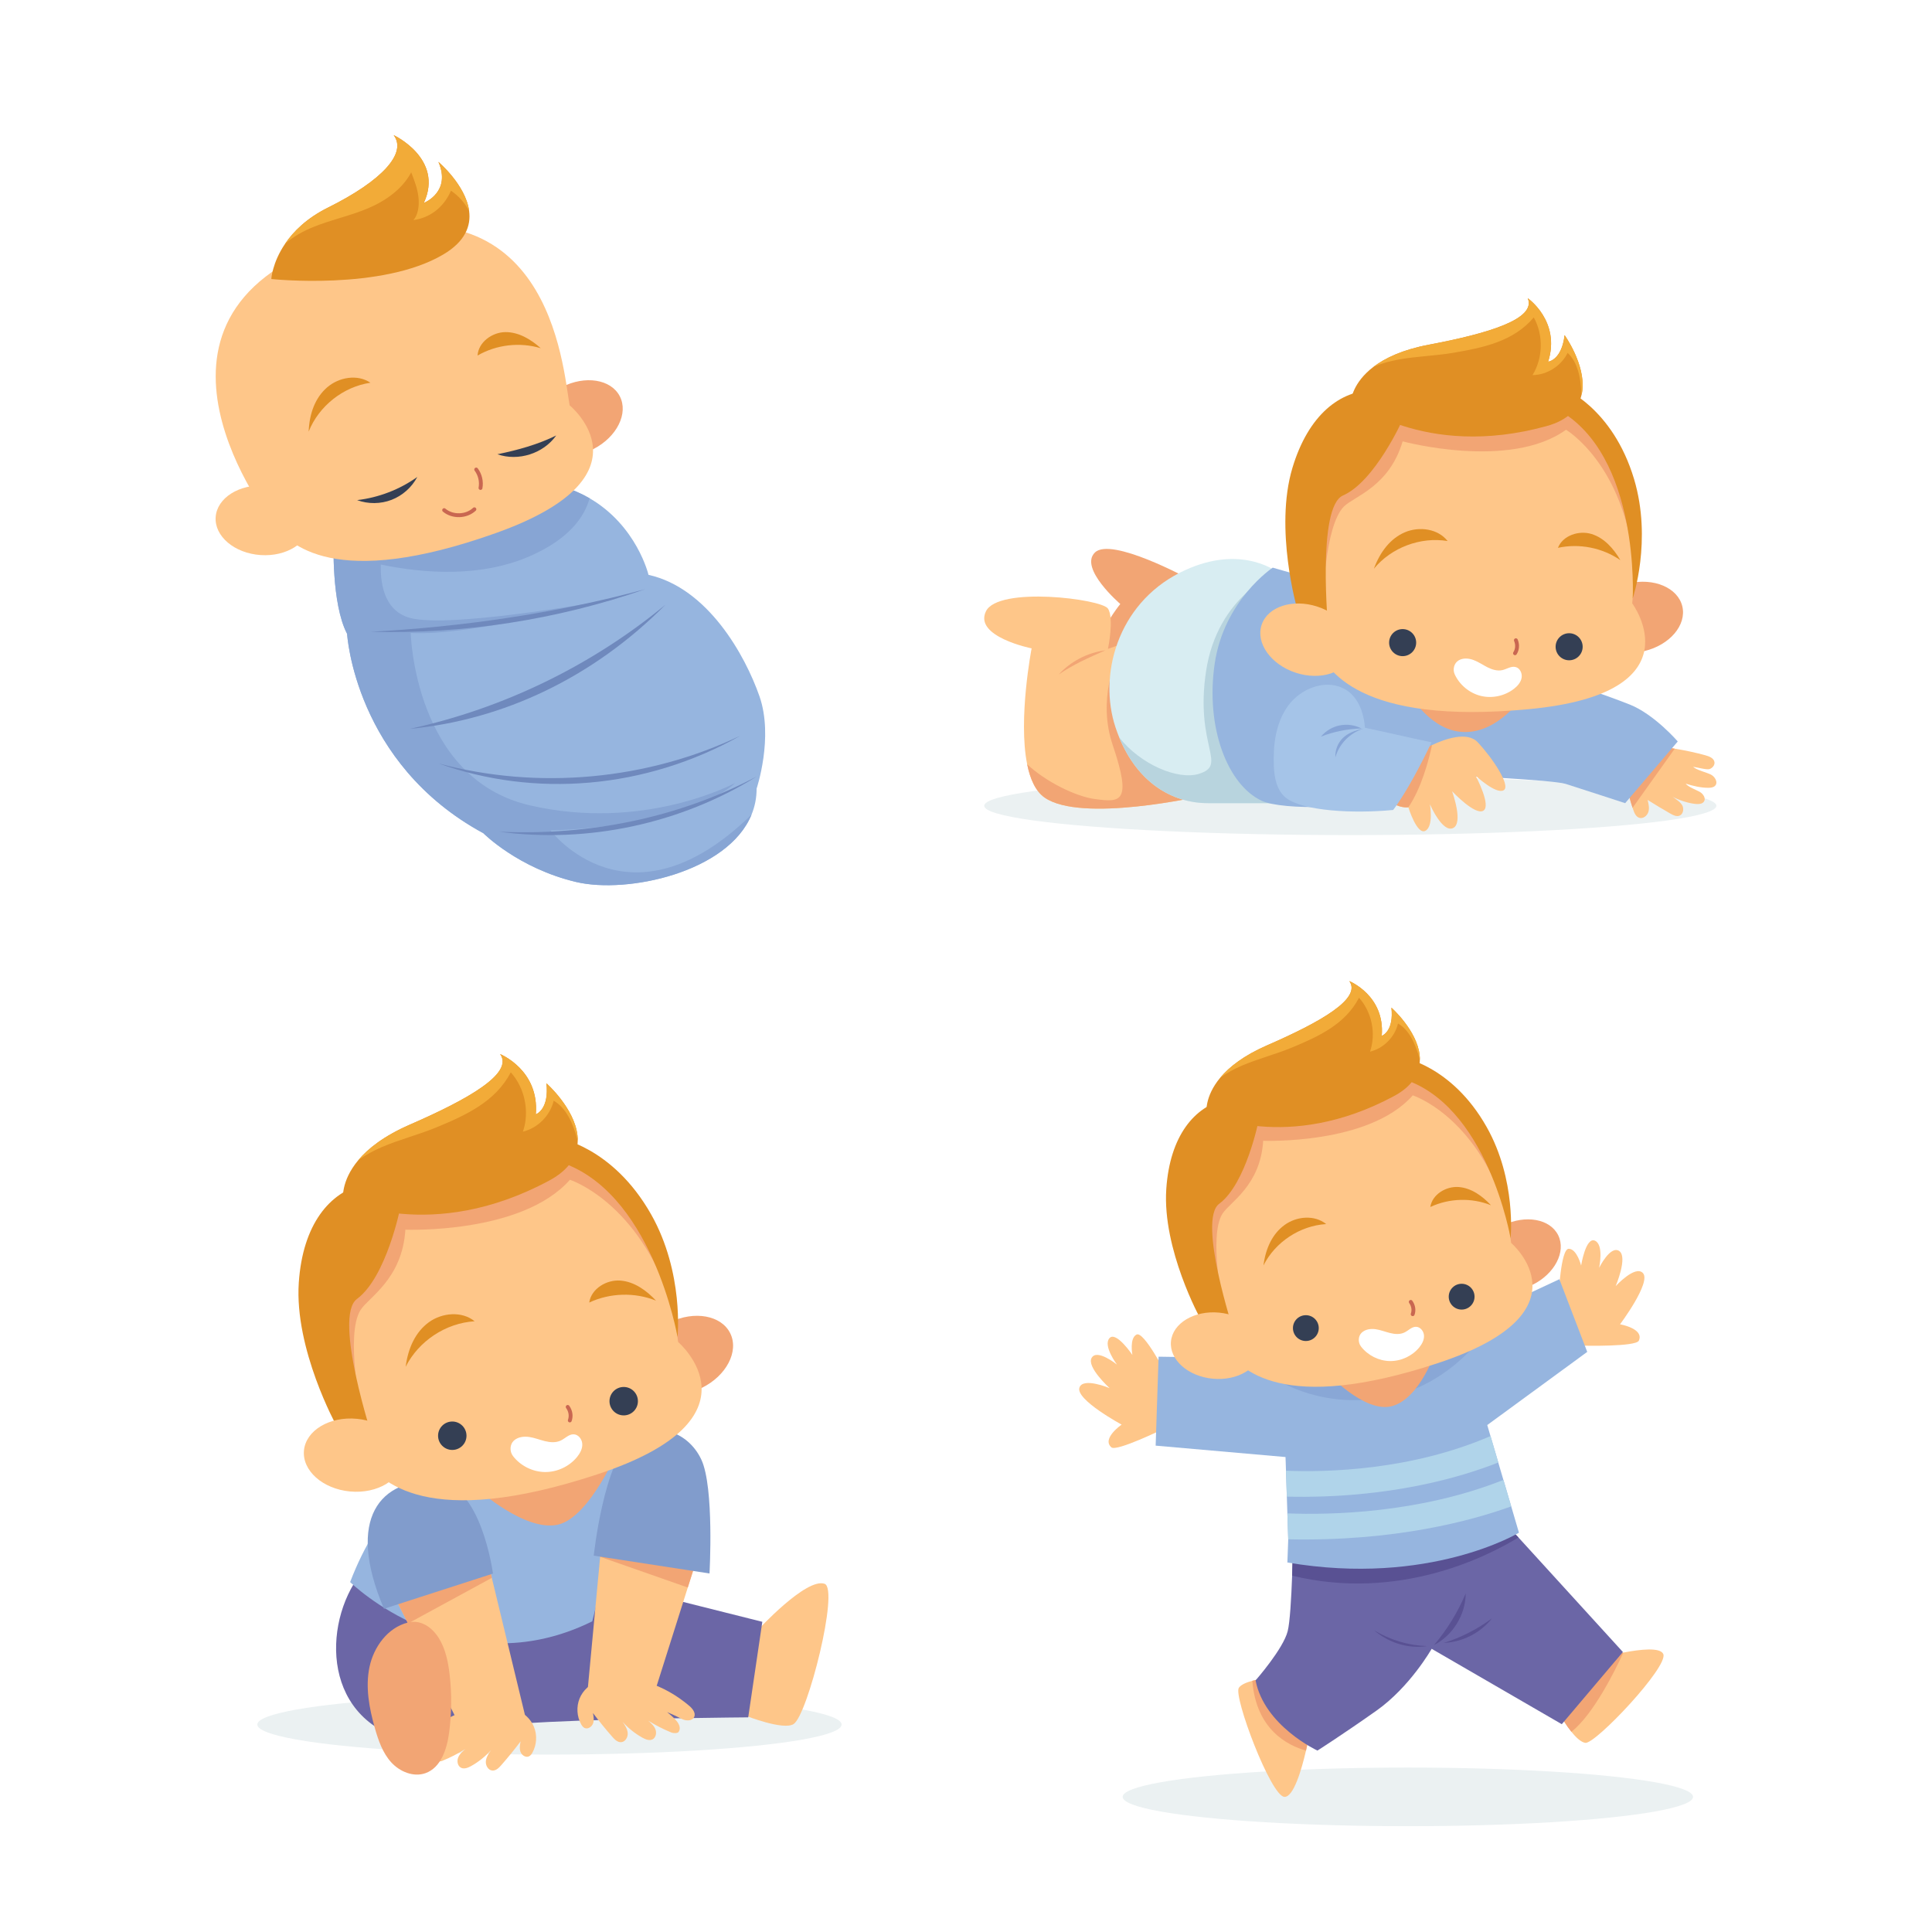 <?xml version="1.0" encoding="utf-8"?>
<!-- Generator: Adobe Illustrator 27.5.0, SVG Export Plug-In . SVG Version: 6.00 Build 0)  -->
<svg version="1.1" xmlns="http://www.w3.org/2000/svg" xmlns:xlink="http://www.w3.org/1999/xlink" x="0px" y="0px"
	 viewBox="0 0 500 500" style="enable-background:new 0 0 500 500;" xml:space="preserve">
<g id="BACKGROUND">
	<rect style="fill:#FFFFFF;" width="500" height="500"/>
</g>
<g id="OBJECTS">
	<g>
		<g>
			<g>
				<path style="fill:#96B5DF;" d="M195.812,204.09c0,2.42-0.46,4.66-1.31,6.72c-6.1,14.95-32.12,20.56-45.35,17.46
					c-15.04-3.54-24.05-12.63-24.05-12.63c-33.34-18.06-35.27-51.6-35.27-51.6c-4.12-7.84-3.48-24.17-3.48-24.17l59.05-14.01
					c2.69,0.81,5.08,1.87,7.19,3.09c12.26,7.14,15.24,19.82,15.24,19.82c15.33,3.39,25.01,20.8,28.72,31.43
					C200.262,190.84,195.812,204.09,195.812,204.09z"/>
				<path style="fill:#87A5D4;" d="M194.502,210.81c-6.1,14.95-32.12,20.56-45.35,17.46c-15.04-3.54-24.05-12.63-24.05-12.63
					c-33.34-18.06-35.27-51.6-35.27-51.6c-4.12-7.84-3.48-24.17-3.48-24.17l59.05-14.01c2.69,0.81,5.08,1.87,7.19,3.09
					c-1.4,5.03-5.46,10.5-15.07,14.81c-12.93,5.8-27.86,4.66-38.97,2.34c-0.15,5.6,1.19,12.76,8.65,14.06
					c12.35,2.15,51.4-5.07,52.76-5.32c-1.39,0.36-38.02,9.87-53.67,8.97c0,0,0.88,37.63,30.74,44.59
					c29.25,6.8,52.29-5.28,53.22-5.76c-0.62,0.64-11.08,10.87-47.75,12.3C142.502,214.94,162.772,241.85,194.502,210.81z"/>
			</g>
			<g>
				<path style="fill:#6F89BD;" d="M95.922,163.51c24.09,0.63,48.29-3.13,71.05-11.03C143.472,158.86,119.172,162.25,95.922,163.51z
					"/>
				<path style="fill:#6F89BD;" d="M129.172,215.25c22.98,3.08,46.98-2.07,66.67-14.3C175.862,211.55,152.822,216.3,129.172,215.25z
					"/>
				<path style="fill:#6F89BD;" d="M172.232,156.49c-19.09,15.76-41.99,26.88-66.18,32.14
					C130.232,186.32,153.492,175.37,172.232,156.49z"/>
				<path style="fill:#6F89BD;" d="M191.652,190.38c-24.1,11.52-52.35,14.12-78.15,7.2
					C138.362,206.48,166.962,204.28,191.652,190.38z"/>
			</g>
		</g>
		<g>
			<path style="fill:#F2A574;" d="M145.38,100.191c6.006-3.114,12.729-2.062,15.017,2.351c2.288,4.412-0.726,10.514-6.732,13.628
				c-6.006,3.114-12.729,2.062-15.017-2.351C136.36,109.407,139.374,103.305,145.38,100.191z"/>
			<path style="fill:#FEC689;" d="M70.442,135.15c0,0-41.44-52.61,15.23-72.33s59.92,32.02,61.75,42.08c0,0,22.46,18.27-19.13,33.07
				S74.732,141.11,70.442,135.15z"/>
			<path style="fill:#FEC689;" d="M55.814,133.817c0.346-4.959,6.098-8.597,12.847-8.126c6.749,0.471,11.94,4.872,11.594,9.831
				c-0.346,4.959-6.098,8.597-12.847,8.126C60.659,143.177,55.468,138.775,55.814,133.817z"/>
			<g>
				<path style="fill:#E08F24;" d="M114.752,65.84c-15.91,9.44-44.54,6.37-44.54,6.37s0.24-4.22,3.55-9.1
					c2.14-3.18,5.6-6.64,11.13-9.39c14.02-6.96,20.51-14.09,16.99-18.75c0,0,13.07,6.09,7.81,17.54c0.35-0.13,7.1-2.98,3.77-10.61
					c0,0,7.05,5.95,7.95,12.7c0,0,0.01,0.01,0,0.02C121.912,58.41,120.462,62.45,114.752,65.84z"/>
				<path style="fill:#F2AB38;" d="M121.412,54.6c-1.12-2.1-2.73-3.92-4.7-5.25c-1.94,4.49-5.66,7.08-9.71,7.6
					c1.15-1.26,1.55-3.66,1.3-5.89c-0.24-2.24-1.07-4.37-1.88-6.46c-2.28,4.34-6.64,7.39-11.17,9.31c-4.53,1.92-9.4,2.93-13.97,4.76
					c-2.7,1.08-5.35,2.52-7.52,4.44c2.14-3.18,5.6-6.64,11.13-9.39c14.02-6.96,20.51-14.09,16.99-18.75c0,0,13.07,6.09,7.81,17.54
					c0.35-0.13,7.1-2.98,3.77-10.61C113.462,41.9,120.512,47.85,121.412,54.6z"/>
			</g>
			<g>
				<g>
					<path style="fill:#E08F24;" d="M79.882,111.7c2.63-6.61,8.94-11.61,15.98-12.65c-3.34-2.28-8.16-1.44-11.21,1.21
						C81.592,102.91,80.072,106.97,79.882,111.7z"/>
					<path style="fill:#E08F24;" d="M123.592,92.01c4.89-2.83,10.96-3.53,16.36-1.89c-2.55-2.3-5.73-4.2-9.16-4.17
						C127.352,85.98,123.802,88.57,123.592,92.01z"/>
				</g>
				<g>
					<path style="fill:#343F54;" d="M92.422,129.43c2.85,1.05,6.08,1.02,8.91-0.07c2.83-1.09,5.24-3.24,6.66-5.92
						C103.392,126.72,97.932,128.79,92.422,129.43z"/>
					<path style="fill:#343F54;" d="M128.732,117.56c5.39,1.9,11.92-0.19,15.21-4.86C139.212,115.04,134.032,116.47,128.732,117.56z
						"/>
				</g>
				<g>
					<path style="fill:none;stroke:#C96751;stroke-linecap:round;stroke-miterlimit:10;" d="M123.242,121.51
						c1.01,1.35,1.42,3.13,1.11,4.78"/>
					<path style="fill:none;stroke:#C96751;stroke-linecap:round;stroke-miterlimit:10;" d="M122.772,131.8
						c-2.08,1.96-5.65,2.06-7.83,0.22"/>
				</g>
			</g>
		</g>
	</g>
	<g>
		<ellipse style="fill:#EBF1F2;" cx="349.457" cy="208.536" rx="94.745" ry="7.586"/>
		<g>
			<g>
				<path style="fill:#F2A574;" d="M307.522,149.74c0,0-19.93-10.85-24.15-6.76c-4.22,4.09,6.56,13.33,6.56,13.33
					s-12.41,15.21-6.14,24.53c6.27,9.32,16.65,0.5,16.65,0.5L307.522,149.74z"/>
				<g>
					<g>
						<path style="fill:#FEC689;" d="M310.882,206.02c0,0-31.08,7.08-40.58,0.36c-2.32-1.64-3.71-4.79-4.48-8.6v-0.01
							c-2.37-11.79,1.16-29.97,1.16-29.97s-15-3.01-11.83-9.58c3.17-6.57,29.95-3.22,31.59-0.71c1.65,2.51,0,10.41,0,10.41
							l3.91-1.36l2.07-0.73l1.48-0.51l1.47,3.58L310.882,206.02z"/>
						<path style="fill:#F2A574;" d="M286.072,168.3c-4.15,1.83-8.33,3.67-12.06,6.24C277.092,171.21,281.282,168.94,286.072,168.3z
							"/>
					</g>
					<path style="fill:#F2A574;" d="M310.882,206.02c0,0-31.08,7.08-40.58,0.36c-2.32-1.64-3.71-4.79-4.48-8.6
						c4.73,4.49,12.61,8.36,17.51,9.01c6.57,0.87,9.73,1.08,4.66-13.9c-3.96-11.66,0.49-22.23,2.66-26.33
						c0.61-1.17,1.04-1.81,1.04-1.81s0.37,0.39,1.03,1.08c0.7,0.73,1.72,1.79,2.95,3.07L310.882,206.02z"/>
				</g>
				<g>
					<path style="fill:#D8EDF2;" d="M331.472,207.86c0,0-8.61,0-18.8,0c-9.41,0-18.25-5.39-23.01-17c-0.34-0.84-0.67-1.71-0.97-2.62
						c-4.46-13.42,0.43-31.82,16.66-40.03c14.58-7.37,24-1.16,25.76,0.18c0.2,0.15,0.3,0.24,0.3,0.24L331.472,207.86z"/>
					<path style="fill:#B8D4DE;" d="M331.472,207.86c0,0-8.61,0-18.8,0c-9.41,0-18.25-5.39-23.01-17
						c5.49,6.97,15.15,11.06,20.55,9.43c7.72-2.34-1.07-7.08,1.93-26.68s18.34-25.46,18.34-25.46l0.63,0.24
						c0.2,0.15,0.3,0.24,0.3,0.24L331.472,207.86z"/>
				</g>
			</g>
			<g>
				<g>
					<g>
						<path style="fill:#FEC689;" d="M443.862,203.36c-0.41,0.44-1.08,0.51-1.68,0.52c-1.92,0.03-4.09-0.49-5.92-1.07
							c0.6,0.84,2.71,1.61,3.61,2.11c0.9,0.51,1.69,1.66,1.11,2.52c-0.42,0.63-1.3,0.69-2.05,0.63c-1.93-0.16-4.33-0.96-6.04-1.85
							c0.8,0.57,2.14,1.44,2.54,2.33c0.39,0.9,0.15,2.16-0.76,2.54c-0.76,0.31-1.62-0.1-2.34-0.51c-2-1.14-3.98-2.33-5.93-3.56
							c0.25,1.02,0.5,2.09,0.2,3.1c-0.31,1-1.38,1.85-2.37,1.52c-0.83-0.27-1.24-1.17-1.52-1.99c-0.07-0.19-0.14-0.39-0.2-0.59
							c-0.63-1.87-1.13-3.79-1.47-5.75c3.34-2.33,6.23-4.92,8.7-7.81c0.59-0.66,1.15-1.34,1.68-2.04c0.32,0.04,0.64,0.09,0.96,0.14
							c0.35,0.05,0.69,0.1,1.04,0.16c2.68,0.42,5.35,1,7.98,1.72c1.01,0.27,2.21,0.78,2.31,1.82c0.07,0.76-0.54,1.46-1.26,1.73
							c-0.72,0.28-3.51-0.52-4.28-0.58c0.89,0.83,3.47,1.45,4.57,1.99C443.832,200.98,444.712,202.49,443.862,203.36z"/>
						<path style="fill:#F2A574;" d="M432.382,193.6l-2.64,1.9c-2.47,2.89-5.36,5.48-8.7,7.81c0.34,1.96,0.84,3.88,1.47,5.75
							l10.91-15.3"/>
					</g>
					<path style="fill:#96B5DF;" d="M404.362,176.15c0,0,10.71,3.52,17.4,6.18c6.4,2.54,12.44,9.56,12.44,9.56l-13.61,15.97
						c0,0-12.07-3.94-15.4-4.99c-3.32-1.05-29.76-2.24-29.76-2.24L404.362,176.15z"/>
				</g>
				<path style="fill:#96B5DF;" d="M348.472,152.38l-19.09-5.47c0,0-12.63,8.36-15.03,24.91c-2.4,16.55,3.37,31.34,12.22,35.44
					c5.23,2.42,26.02,2.4,39.86-2.13c15.11-4.95,29.06-17.58,31.9-25.94L348.472,152.38z"/>
			</g>
			<path style="fill:#F2A574;" d="M364.322,178.86c0,0,4.97,9.28,13.08,10.46c9.29,1.35,16.02-8.24,16.02-8.24L364.322,178.86z"/>
			<g>
				<g>
					<path style="fill:#FEC689;" d="M389.122,204.53c-1.95,1.05-6.95-3.52-7.23-3.78c0.19,0.37,4.09,7.8,1.99,9.06
						s-7.77-4.71-8.09-5.04c0.16,0.45,2.95,8.28,0.26,9.53c-2.77,1.3-5.99-6.16-5.99-6.16s1.01,5.7-1.17,6.87
						c-2.18,1.16-4.41-6.08-4.41-6.08h-0.01c-0.2,0.03-2.33,0.25-4.63-1.46l8.72-13.6c0,0,0.81-0.47,2.05-1.05
						c3.13-1.48,9.04-3.66,11.79-0.75C386.242,196.13,391.132,203.45,389.122,204.53z"/>
					<path style="fill:#F2A574;" d="M370.612,192.82c-0.78,3.6-2.7,11.1-6.13,16.11h-0.01c-0.2,0.03-2.33,0.25-4.63-1.46l8.72-13.6
						C368.562,193.87,369.372,193.4,370.612,192.82z"/>
				</g>
				<g>
					<path style="fill:#A5C4E8;" d="M353.262,188.35c-0.34-4.08-1.88-8.47-5.77-10.29c-4.91-2.29-11.06,0.29-14.21,4.7
						c-3.15,4.41-3.84,10.12-3.61,15.53c0.13,3.05,0.78,6.38,3.2,8.24c4.41,3.37,17.33,4.08,27.68,3.09
						c3.45-4.56,7.43-12.22,9.93-17.51C365.272,191.04,357.342,189.18,353.262,188.35z"/>
					<g>
						<path style="fill:#87A5D6;" d="M353.032,188.53c-3.53,1-6.45,3.93-7.44,7.47c-0.1-1.81,0.6-3.65,1.87-4.94
							C348.752,189.76,350.582,189.05,353.032,188.53z"/>
						<path style="fill:#87A5D6;" d="M352.342,188.52c-1.71-0.89-3.73-1.17-5.62-0.79c-1.89,0.38-3.64,1.43-4.87,2.91
							C345.112,189.37,348.582,188.65,352.342,188.52z"/>
					</g>
				</g>
			</g>
			<g>
				
					<ellipse transform="matrix(0.973 -0.229 0.229 0.973 -25.34 101.265)" style="fill:#F2A574;" cx="423.649" cy="159.814" rx="12.25" ry="9"/>
				<g>
					<path style="fill:#FEC689;" d="M340.372,166.62c0,0-27.3-61.15,32.47-66.4c59.77-5.24,50.26,45.72,49.57,55.92
						c0,0,17.31,23.21-26.65,27.38C351.802,187.69,343.072,173.44,340.372,166.62z"/>
					<path style="fill:#F2A574;" d="M342.402,156.01c0,0,0.32-19.85,5.42-24.94c2.61-2.61,11.72-5.11,15.18-16.85
						c0,0,27.73,7.5,42.28-3c0,0,15.18,8.92,17.69,35.52l-3.22-27.12c-3.37-6.85-14.07-18.02-22.15-18.93l-46.46,8.06l-13.16,27.52
						L342.402,156.01z"/>
				</g>
				<g>
					<g>
						<path style="fill:#E08F24;" d="M355.562,147.19c4.52-5.49,12.06-8.33,19.08-7.17c-2.48-3.19-7.33-3.86-11.05-2.27
							S357.192,142.75,355.562,147.19z"/>
						<path style="fill:#E08F24;" d="M403.192,141.78c5.52-1.21,11.51-0.02,16.16,3.19c-1.73-2.97-4.17-5.75-7.46-6.77
							C408.612,137.2,404.452,138.57,403.192,141.78z"/>
					</g>
					<g>
						<circle style="fill:#343F54;" cx="363.002" cy="166.31" r="3.5"/>
						<circle style="fill:#343F54;" cx="406.092" cy="167.38" r="3.5"/>
					</g>
					<g>
						<path style="fill:none;stroke:#C96751;stroke-linecap:round;stroke-miterlimit:10;" d="M392.312,165.69
							c0.48,1.14,0.39,2.4-0.23,3.37"/>
						<path style="fill:#FFFFFF;" d="M376.472,174.5c1.26,2.76,3.83,4.88,6.77,5.6c2.94,0.72,6.2,0.01,8.59-1.85
							c0.93-0.73,1.76-1.68,1.96-2.84c0.2-1.16-0.43-2.52-1.58-2.79c-1.15-0.28-2.24,0.54-3.39,0.8c-1.31,0.3-2.68-0.13-3.87-0.73
							c-1.19-0.6-2.31-1.39-3.56-1.86c-1.25-0.48-2.73-0.61-3.89,0.07C376.342,171.58,375.882,173.2,376.472,174.5z"/>
					</g>
				</g>
				<g>
					<path style="fill:#E08F24;" d="M404.442,100.38c0,0,12.89,5,18.46,23.63c4.73,15.83-0.36,30.88-0.36,30.88
						s1.99-37.27-19.52-48.97L404.442,100.38z"/>
					<path style="fill:#E08F24;" d="M363.002,108.61c0,0-7.13,15.97-15.44,19.62c-6.79,2.98-3.81,34.57-3.81,34.57l-8.07-5.3
						c0,0-5.92-20.62-1.22-36.36c4.14-13.84,12.43-20.15,21.1-20.15L363.002,108.61z"/>
					<g>
						<path style="fill:#E08F24;" d="M409.512,100.99c0,0,0.01,0.02,0,0.02c-0.05,0.42-0.12,0.84-0.23,1.26
							c-0.79,3.33-3.29,6.42-8.98,7.99c-31.89,8.82-50.63-6.73-50.63-6.73s0.34-4.46,5.8-8.61c2.99-2.26,7.51-4.43,14.35-5.72
							c15.38-2.9,27.83-6.64,25.56-12.02c0,0,8.59,5.96,5.28,16.42c0.37-0.04,3.54-0.7,4.25-6.87
							C404.912,86.73,410.292,94.23,409.512,100.99z"/>
						<path style="fill:#F2AB38;" d="M409.512,100.99c0,0,0.01,0.02,0,0.02c-0.05,0.42-0.12,0.84-0.23,1.26
							c-0.14-4.39-0.94-8.49-3.58-10.95c-1.66,3.4-5.32,5.71-9.09,5.76c2.73-4.44,2.86-10.36,0.33-14.93
							c-5.27,6.25-13.22,7.86-20.86,9.16c-4.73,0.8-9.57,0.89-14.29,1.77c-2.15,0.4-4.31,0.99-6.32,1.84
							c2.99-2.26,7.51-4.43,14.35-5.72c15.38-2.9,27.83-6.64,25.56-12.02c0,0,8.59,5.96,5.28,16.42c0.37-0.04,3.54-0.7,4.25-6.87
							C404.912,86.73,410.292,94.23,409.512,100.99z"/>
					</g>
				</g>
				<path style="fill:#FEC689;" d="M326.5,161.728c1.549-4.723,8.017-6.842,14.445-4.733c6.429,2.109,10.384,7.647,8.835,12.37
					c-1.549,4.723-8.017,6.842-14.445,4.734C328.906,171.989,324.95,166.451,326.5,161.728z"/>
			</g>
		</g>
	</g>
	<g>
		<ellipse style="fill:#EBF1F2;" cx="364.352" cy="465.03" rx="73.811" ry="7.586"/>
		<g>
			<g>
				<g>
					<path style="fill:#FEC689;" d="M410.282,451.05c-1.15-0.17-2.48-1.47-3.6-2.86c-1.41-1.75-2.49-3.66-2.49-3.66l9.11-15.23
						c0,0,3.19-0.91,6.82-1.61c4.43-0.86,9.53-1.41,10.33,0.36C431.902,431.26,412.872,451.43,410.282,451.05z"/>
					<path style="fill:#F2A574;" d="M420.122,427.69c-2.13,4.64-7.7,15.95-13.44,20.5c-1.41-1.75-2.49-3.66-2.49-3.66l9.11-15.23
						C413.302,429.3,416.492,428.39,420.122,427.69z"/>
				</g>
				<g>
					<path style="fill:#FEC689;" d="M338.832,449.07c0,0-0.3,1.69-0.84,3.98c-1.1,4.75-3.19,12.05-5.57,11.98
						c-3.52-0.11-13.28-26.07-11.81-28.23c0.57-0.83,1.98-1.41,3.49-1.81c2.39-0.63,5.05-0.8,5.05-0.8L338.832,449.07z"/>
					<path style="fill:#F2A574;" d="M338.832,449.07c0,0-0.3,1.69-0.84,3.98c-4.74-1.32-12.91-5.42-13.89-18.06
						c2.39-0.63,5.05-0.8,5.05-0.8L338.832,449.07z"/>
				</g>
				<g>
					<g>
						<path style="fill:#6B66A6;" d="M420.002,427.54l-15.81,18.68l-33.68-19.51c0,0-5.59,9.86-14.28,16
							c-8.7,6.15-15.28,10.34-15.28,10.34s-13.75-6.38-16.01-18.17c0,0,7.16-8.14,8.31-12.74c0.58-2.29,0.94-8.59,1.15-14.36
							c0.2-5.84,0.27-11.13,0.27-11.13l55.56-1.62l2.74,2.86L420.002,427.54z"/>
						<path style="fill:#595193;" d="M392.972,397.89c-7.7,4.73-30.77,16.66-58.57,9.89c0.2-5.84,0.27-11.13,0.27-11.13l55.56-1.62
							L392.972,397.89z"/>
					</g>
					<g>
						<path style="fill:#595193;" d="M371.142,425.72c3.38-4,6.15-8.52,8.18-13.34C379.322,417.92,375.892,423.31,371.142,425.72z"
							/>
						<path style="fill:#595193;" d="M373.622,425.2c4.49-1.4,8.74-3.57,12.51-6.38C383.222,422.48,378.812,424.91,373.622,425.2z"
							/>
						<path style="fill:#595193;" d="M369.342,426.01c-4.84-0.16-9.62-1.59-13.75-4.11C359.332,425.1,364.332,426.78,369.342,426.01
							z"/>
					</g>
				</g>
			</g>
			<g>
				<path style="fill:#FEC689;" d="M409.772,348.26c0,0,13.63,0.32,14.36-1.3c1.42-3.15-4.87-4.23-4.87-4.23s8.14-10.85,5.93-13.26
					c-1.98-2.16-7.06,3.38-7.06,3.38s3.21-7.54,0.92-9.09c-2.29-1.55-5.2,4.35-5.2,4.35s1.3-5.94-1.08-7.02
					c-2.38-1.08-3.58,6.43-3.58,6.43s-1.07-4.28-3.19-4.34c-2.12-0.07-2.65,12.52-2.65,12.52L409.772,348.26z"/>
				<path style="fill:#FEC689;" d="M301.212,369.75c0,0-12.24,5.99-13.58,4.83c-2.61-2.27,2.65-5.89,2.65-5.89
					s-11.94-6.45-10.93-9.56c0.9-2.79,7.82,0.12,7.82,0.12s-6.07-5.5-4.64-7.87s6.54,1.78,6.54,1.78s-3.66-4.85-1.96-6.83
					c1.71-1.97,5.95,4.33,5.95,4.33s-0.82-4.33,1.08-5.28c1.9-0.95,7.65,10.26,7.65,10.26L301.212,369.75z"/>
				<g>
					<g>
						<path style="fill:#96B5DF;" d="M391.102,389.85l2,6.81c0,0-23.15,13.99-59.93,7.71l0.22-5.99l-0.22-6.71l-0.14-4.33
							l-0.22-6.71l-0.12-3.55l-33.61-2.95l0.76-23.02c0,0,49.39,0.87,56.69-0.17c7.3-1.04,47.03-19.88,47.03-19.88l7.21,18.81
							l-25.87,18.93l0.84,2.87l2.01,6.83l1.33,4.51L391.102,389.85z"/>
						<path style="fill:#B0D4EA;" d="M387.762,378.49c-9.42,3.73-28.26,9.43-54.73,8.84l-0.22-6.71
							c10.38,0.42,32.27-0.02,52.94-8.97L387.762,378.49z"/>
						<path style="fill:#B0D4EA;" d="M391.102,389.85c-10.29,3.72-30.13,9.11-57.71,8.52l-0.22-6.71
							c10.91,0.43,33.99,0.04,55.92-8.66L391.102,389.85z"/>
					</g>
					<g>
						<path style="fill:#89A7D6;" d="M323.612,352.17c0,0,12.38,12.86,33.8,9.71s31.47-23.83,31.47-23.83L323.612,352.17z"/>
						<path style="fill:#F2A574;" d="M343.182,354.98c0,0,9.93,10.92,17.12,8.91c7.19-2.01,11.15-14.03,11.15-14.03L343.182,354.98z
							"/>
					</g>
				</g>
			</g>
			<g>
				
					<ellipse transform="matrix(0.898 -0.439 0.439 0.898 -102.741 205.678)" style="fill:#F2A574;" cx="393.007" cy="324.816" rx="11.69" ry="8.59"/>
				<g>
					<path style="fill:#FEC689;" d="M316.962,348.79c0,0-38.36-51.13,16.15-68.66s56.45,31.9,57.97,41.54c0,0,21.02,17.93-19,31.12
						C332.072,365.98,320.922,354.56,316.962,348.79z"/>
					<path style="fill:#F2A574;" d="M316.602,338.48c0,0-3.9-18.54-0.24-24.36c1.87-2.98,9.83-7.24,10.55-18.89
						c0,0,27.4,1.11,38.71-11.75c0,0,16.02,5.08,23.98,29.31l-8.74-24.56c-4.59-5.66-16.91-13.79-24.63-12.93l-41.53,17.34
						l-6.42,28.4L316.602,338.48z"/>
				</g>
				<g>
					<g>
						<path style="fill:#E08F24;" d="M326.982,327.5c3.04-6.07,9.46-10.3,16.23-10.71c-2.99-2.44-7.64-2.04-10.76,0.23
							C329.332,319.29,327.552,323.01,326.982,327.5z"/>
						<path style="fill:#E08F24;" d="M370.162,312.37c4.88-2.29,10.71-2.46,15.71-0.45c-2.24-2.4-5.1-4.47-8.37-4.72
							C374.232,306.96,370.652,309.12,370.162,312.37z"/>
					</g>
					<g>
						<path style="fill:#343F54;" d="M337.952,340.37c1.845,0,3.34,1.495,3.34,3.34c0,1.845-1.495,3.34-3.34,3.34
							c-1.845,0-3.34-1.495-3.34-3.34C334.612,341.865,336.107,340.37,337.952,340.37z"/>
						<path style="fill:#343F54;" d="M378.272,332.24c1.845,0,3.34,1.495,3.34,3.34c0,1.845-1.495,3.34-3.34,3.34
							c-1.845,0-3.34-1.495-3.34-3.34C374.932,333.735,376.427,332.24,378.272,332.24z"/>
					</g>
					<g>
						<path style="fill:none;stroke:#C96751;stroke-linecap:round;stroke-miterlimit:10;" d="M365.102,336.93
							c0.69,0.96,0.87,2.15,0.5,3.18"/>
						<path style="fill:#FFFFFF;" d="M352.222,348.47c1.76,2.3,4.6,3.73,7.49,3.77c2.89,0.04,5.77-1.3,7.6-3.54
							c0.71-0.87,1.28-1.94,1.22-3.06s-0.94-2.25-2.06-2.27c-1.12-0.02-1.97,0.98-2.99,1.47c-1.15,0.56-2.52,0.45-3.76,0.14
							c-1.24-0.31-2.44-0.8-3.71-0.98c-1.27-0.18-2.67,0.01-3.6,0.89C351.482,345.77,351.392,347.39,352.222,348.47z"/>
					</g>
				</g>
				<g>
					<path style="fill:#E08F24;" d="M362.562,273.58c0,0,13.06,1.92,22.18,18.08c7.76,13.73,6.2,28.82,6.2,28.82
						s-6.05-35.1-28.53-41.44L362.562,273.58z"/>
					<path style="fill:#E08F24;" d="M325.732,290.01c0,0-3.25,16.37-10.21,21.53c-5.69,4.21,3.77,32.98,3.77,32.98l-8.63-3.22
						c0,0-9.88-17.94-8.83-33.58c0.92-13.76,7.3-21.38,15.37-23.21L325.732,290.01z"/>
					<g>
						<path style="fill:#E08F24;" d="M367.402,273.07c0,0,0.01,0.02,0,0.02c0.04,0.4,0.07,0.81,0.05,1.22
							c-0.03,3.27-1.7,6.67-6.66,9.34c-27.81,14.96-48.54,4.46-48.54,4.46s-0.63-4.22,3.57-9.24c2.3-2.74,6.05-5.71,12.14-8.36
							c13.7-5.96,24.49-12.07,21.24-16.6c0,0,9.26,3.73,8.39,14.16c0.34-0.12,3.15-1.4,2.5-7.29
							C360.102,260.78,366.692,266.62,367.402,273.07z"/>
						<path style="fill:#F2AB38;" d="M367.402,273.07c0,0,0.01,0.02,0,0.02c0.04,0.4,0.07,0.81,0.05,1.22
							c-1.06-4.06-2.67-7.7-5.65-9.43c-0.82,3.52-3.74,6.44-7.24,7.29c1.6-4.71,0.47-10.25-2.85-13.96
							c-3.58,6.93-10.64,10.11-17.47,12.94c-4.23,1.75-8.72,2.86-12.92,4.67c-1.92,0.83-3.8,1.83-5.49,3.05
							c2.3-2.74,6.05-5.71,12.14-8.36c13.7-5.96,24.49-12.07,21.24-16.6c0,0,9.26,3.73,8.39,14.16c0.34-0.12,3.15-1.4,2.5-7.29
							C360.102,260.78,366.692,266.62,367.402,273.07z"/>
					</g>
				</g>
				<path style="fill:#FEC689;" d="M303.044,347.169c0.442-4.724,6.011-8.066,12.44-7.465c6.428,0.601,11.282,4.918,10.84,9.641
					c-0.442,4.724-6.011,8.066-12.439,7.465C307.455,356.21,302.602,351.893,303.044,347.169z"/>
			</g>
		</g>
	</g>
	<g>
		<ellipse style="fill:#EBF1F2;" cx="142.205" cy="446.312" rx="75.607" ry="7.771"/>
		<g>
			<g>
				<path style="fill:#FEC689;" d="M196.026,421.964c0,0,12.61-13.757,17.383-12.077c3.821,1.342-4.384,33.987-8.031,36.302
					c-2.643,1.68-12.241-2.11-12.241-2.11L196.026,421.964z"/>
				<path style="fill:#6B66A6;" d="M164.149,411.403l33.137,8.318l-3.647,24.727c0,0-32.943,0.266-51.534,1.188
					c-45.122,2.233-31.078,8.615-42.776,2.51c-18.243-9.526-14.033-35.811-1.844-45.019L164.149,411.403z"/>
			</g>
			<g>
				<path style="fill:#96B5DF;" d="M119.652,376.832c-9.967,3.411-21.644,13.265-29.04,32.605c0,0,27.79,27.391,62.669,10.161
					c4.917-20.22,8.389-28.343,15.375-47.294L119.652,376.832z"/>
				<path style="fill:#F2A574;" d="M123.749,385.508c0,0,12.22,10.96,20.63,9.076c8.42-1.885,16.062-20.395,16.062-20.395
					L123.749,385.508z"/>
			</g>
			<g>
				<g>
					<g>
						<path style="fill:#FEC689;" d="M133.255,442.44c2.202,0.656,4.077,2.356,4.937,4.476c0.871,2.131,0.717,4.65-0.4,6.658
							c-0.215,0.389-0.481,0.768-0.881,0.963c-0.83,0.4-1.864-0.266-2.192-1.127c-0.328-0.86-0.164-1.823,0.01-2.735
							c-1.588,2.11-3.257,4.159-4.999,6.146c-0.615,0.707-1.383,1.465-2.315,1.393c-1.076-0.082-1.762-1.301-1.68-2.366
							c0.082-1.076,0.717-2.018,1.332-2.899c-1.485,1.649-3.237,3.052-5.183,4.128c-0.789,0.43-1.752,0.82-2.561,0.42
							c-0.881-0.44-1.117-1.67-0.768-2.592c0.348-0.922,1.127-1.608,1.875-2.253c-1.895,1.178-3.882,2.202-5.941,3.042
							c-0.656,0.266-1.69,0.256-1.946-0.154c-1.178-1.895,1.721-4.015,2.991-5.111c-1.895,0.809-2.704,1.219-3.79,1.772
							c-1.086,0.553-2.715,0.594-3.216-0.512c-0.471-1.035,0.43-2.161,1.301-2.899C116.046,443.526,124.927,439.961,133.255,442.44z
							"/>
						<polygon style="fill:#FEC689;" points="136.154,445.083 119.478,447.5 117.634,443.874 105.608,420.14 100.548,410.174 
							125.89,402.594 127.283,408.35 135.847,443.792 						"/>
					</g>
					<polygon style="fill:#F2A574;" points="127.283,408.35 105.608,420.14 100.548,410.174 125.89,402.594 					"/>
				</g>
				<path style="fill:#819CCC;" d="M99.37,416.35l28.21-9.106c0,0-3.053-23.355-14.74-23.918
					C98.653,382.65,89.322,392.719,99.37,416.35z"/>
			</g>
			<g>
				<g>
					<g>
						<path style="fill:#FEC689;" d="M154.93,435.096c-2.202,0.656-4.077,2.356-4.937,4.476c-0.86,2.12-0.717,4.651,0.4,6.658
							c0.215,0.389,0.482,0.768,0.881,0.963c0.83,0.4,1.864-0.266,2.192-1.127c0.328-0.86,0.164-1.823-0.01-2.735
							c1.588,2.11,3.257,4.159,4.999,6.146c0.615,0.707,1.383,1.465,2.315,1.393c1.076-0.082,1.762-1.301,1.68-2.366
							c-0.082-1.076-0.717-2.018-1.332-2.899c1.485,1.649,3.237,3.053,5.183,4.128c0.789,0.43,1.752,0.819,2.561,0.42
							c0.881-0.44,1.117-1.67,0.768-2.591c-0.348-0.922-1.127-1.608-1.874-2.254c1.895,1.178,3.882,2.202,5.941,3.042
							c0.656,0.266,1.69,0.256,1.946-0.154c1.178-1.895-1.721-4.015-2.991-5.111c1.895,0.809,2.704,1.219,3.79,1.772
							c1.086,0.553,2.715,0.594,3.216-0.512c0.471-1.035-0.43-2.161-1.301-2.899C172.149,436.181,163.258,432.617,154.93,435.096z"
							/>
						<polygon style="fill:#FEC689;" points="181.511,399.766 177.998,410.85 169.957,436.263 168.718,440.166 152.052,437.749 
							152.154,436.622 155.319,402.901 156.077,394.798 						"/>
					</g>
					<polygon style="fill:#F2A574;" points="181.511,399.766 177.998,410.85 155.319,402.901 156.077,394.798 					"/>
				</g>
				<path style="fill:#819CCC;" d="M163.565,372.314c5.521-4.476,14.361-2.202,17.936,5.419c3.38,7.191,2.12,29.48,2.12,29.48
					l-29.962-4.609C153.67,402.594,156.221,378.255,163.565,372.314z"/>
			</g>
			<g>
				
					<ellipse transform="matrix(0.898 -0.439 0.439 0.898 -136.043 113.693)" style="fill:#F2A574;" cx="177.621" cy="350.779" rx="12.855" ry="9.444"/>
				<g>
					<path style="fill:#FEC689;" d="M93.972,377.149c0,0-42.192-56.236,17.772-75.524s62.095,35.083,63.765,45.695
						c0,0,23.119,19.729-20.896,34.233C110.587,396.058,98.315,383.51,93.972,377.149z"/>
					<path style="fill:#F2A574;" d="M93.572,365.82c0,0-4.292-20.395-0.266-26.797c2.059-3.278,10.807-7.959,11.606-20.784
						c0,0,30.136,1.219,42.582-12.917c0,0,17.618,5.593,26.377,32.246l-9.618-27.012c-5.04-6.228-18.592-15.17-27.083-14.218
						l-45.675,19.073l-7.058,31.242L93.572,365.82z"/>
				</g>
				<g>
					<g>
						<path style="fill:#E08F24;" d="M104.983,353.733c3.35-6.679,10.407-11.339,17.854-11.79c-3.288-2.684-8.4-2.243-11.841,0.246
							C107.565,344.688,105.619,348.796,104.983,353.733z"/>
						<path style="fill:#E08F24;" d="M152.492,337.098c5.367-2.52,11.78-2.704,17.281-0.492c-2.458-2.632-5.613-4.917-9.209-5.193
							C156.968,331.136,153.014,333.512,152.492,337.098z"/>
					</g>
					<g>
						<path style="fill:#343F54;" d="M117.05,367.889c2.031,0,3.677,1.646,3.677,3.677c0,2.031-1.646,3.677-3.677,3.677
							c-2.031,0-3.677-1.646-3.677-3.677C113.373,369.535,115.019,367.889,117.05,367.889z"/>
						<path style="fill:#343F54;" d="M161.414,358.947c2.031,0,3.677,1.646,3.677,3.677c0,2.031-1.646,3.677-3.677,3.677
							c-2.031,0-3.677-1.646-3.677-3.677C157.737,360.593,159.383,358.947,161.414,358.947z"/>
					</g>
					<g>
						<path style="fill:none;stroke:#C96751;stroke-linecap:round;stroke-miterlimit:10;" d="M146.92,364.109
							c0.758,1.055,0.953,2.366,0.543,3.503"/>
						<path style="fill:#FFFFFF;" d="M132.753,376.811c1.936,2.53,5.06,4.097,8.236,4.149c3.186,0.051,6.351-1.434,8.359-3.903
							c0.779-0.963,1.414-2.131,1.342-3.37c-0.062-1.239-1.024-2.479-2.264-2.489c-1.239-0.02-2.172,1.076-3.288,1.608
							c-1.27,0.615-2.766,0.492-4.138,0.154c-1.362-0.338-2.684-0.881-4.077-1.076s-2.94,0.01-3.964,0.973
							C131.934,373.83,131.841,375.613,132.753,376.811z"/>
					</g>
				</g>
				<g>
					<path style="fill:#E08F24;" d="M144.123,294.424c0,0,14.361,2.11,24.4,19.882c8.533,15.099,6.822,31.703,6.822,31.703
						s-6.648-38.617-31.386-45.583L144.123,294.424z"/>
					<path style="fill:#E08F24;" d="M103.611,312.503c0,0-3.575,18.008-11.237,23.672c-6.259,4.63,4.148,36.272,4.148,36.272
						l-9.485-3.544c0,0-10.868-19.729-9.711-36.938c1.014-15.129,8.031-23.519,16.901-25.537L103.611,312.503z"/>
					<g>
						<path style="fill:#E08F24;" d="M149.45,293.871c0,0,0.01,0.021,0,0.021c0.051,0.44,0.072,0.891,0.061,1.342
							c-0.031,3.595-1.874,7.334-7.334,10.274c-30.587,16.461-53.388,4.906-53.388,4.906s-0.686-4.64,3.933-10.161
							c2.53-3.012,6.658-6.279,13.357-9.199c15.068-6.556,26.94-13.275,23.365-18.254c0,0,10.182,4.097,9.229,15.58
							c0.369-0.123,3.462-1.536,2.745-8.021C141.419,280.339,148.671,286.772,149.45,293.871z"/>
						<path style="fill:#F2AB38;" d="M149.45,293.871c0,0,0.01,0.021,0,0.021c0.051,0.44,0.072,0.891,0.061,1.342
							c-1.168-4.466-2.94-8.471-6.218-10.376c-0.912,3.872-4.118,7.088-7.959,8.01c1.762-5.183,0.512-11.268-3.145-15.355
							c-3.944,7.621-11.698,11.124-19.217,14.238c-4.65,1.926-9.588,3.145-14.218,5.142c-2.11,0.912-4.179,2.018-6.044,3.36
							c2.53-3.012,6.658-6.279,13.357-9.199c15.068-6.556,26.94-13.275,23.365-18.254c0,0,10.182,4.097,9.229,15.58
							c0.369-0.123,3.462-1.536,2.745-8.021C141.419,280.339,148.671,286.772,149.45,293.871z"/>
					</g>
				</g>
				<path style="fill:#FEC689;" d="M78.664,375.39c0.486-5.193,6.61-8.868,13.679-8.207c7.069,0.661,12.406,5.407,11.921,10.601
					c-0.486,5.194-6.61,8.868-13.679,8.207S78.178,380.584,78.664,375.39z"/>
			</g>
			<path style="fill:#F2A574;" d="M105.547,419.915c-5.183,1.301-8.83,6.279-9.926,11.513c-1.096,5.234-0.061,10.663,1.393,15.806
				c0.901,3.165,2.008,6.392,4.22,8.84c2.213,2.438,5.777,3.923,8.881,2.817c3.995-1.424,5.542-6.207,6.105-10.418
				c0.676-5.029,0.727-10.131,0.133-15.17c-0.379-3.247-1.045-6.535-2.766-9.321C111.877,421.206,108.958,419.055,105.547,419.915z"
				/>
		</g>
	</g>
</g>
</svg>
